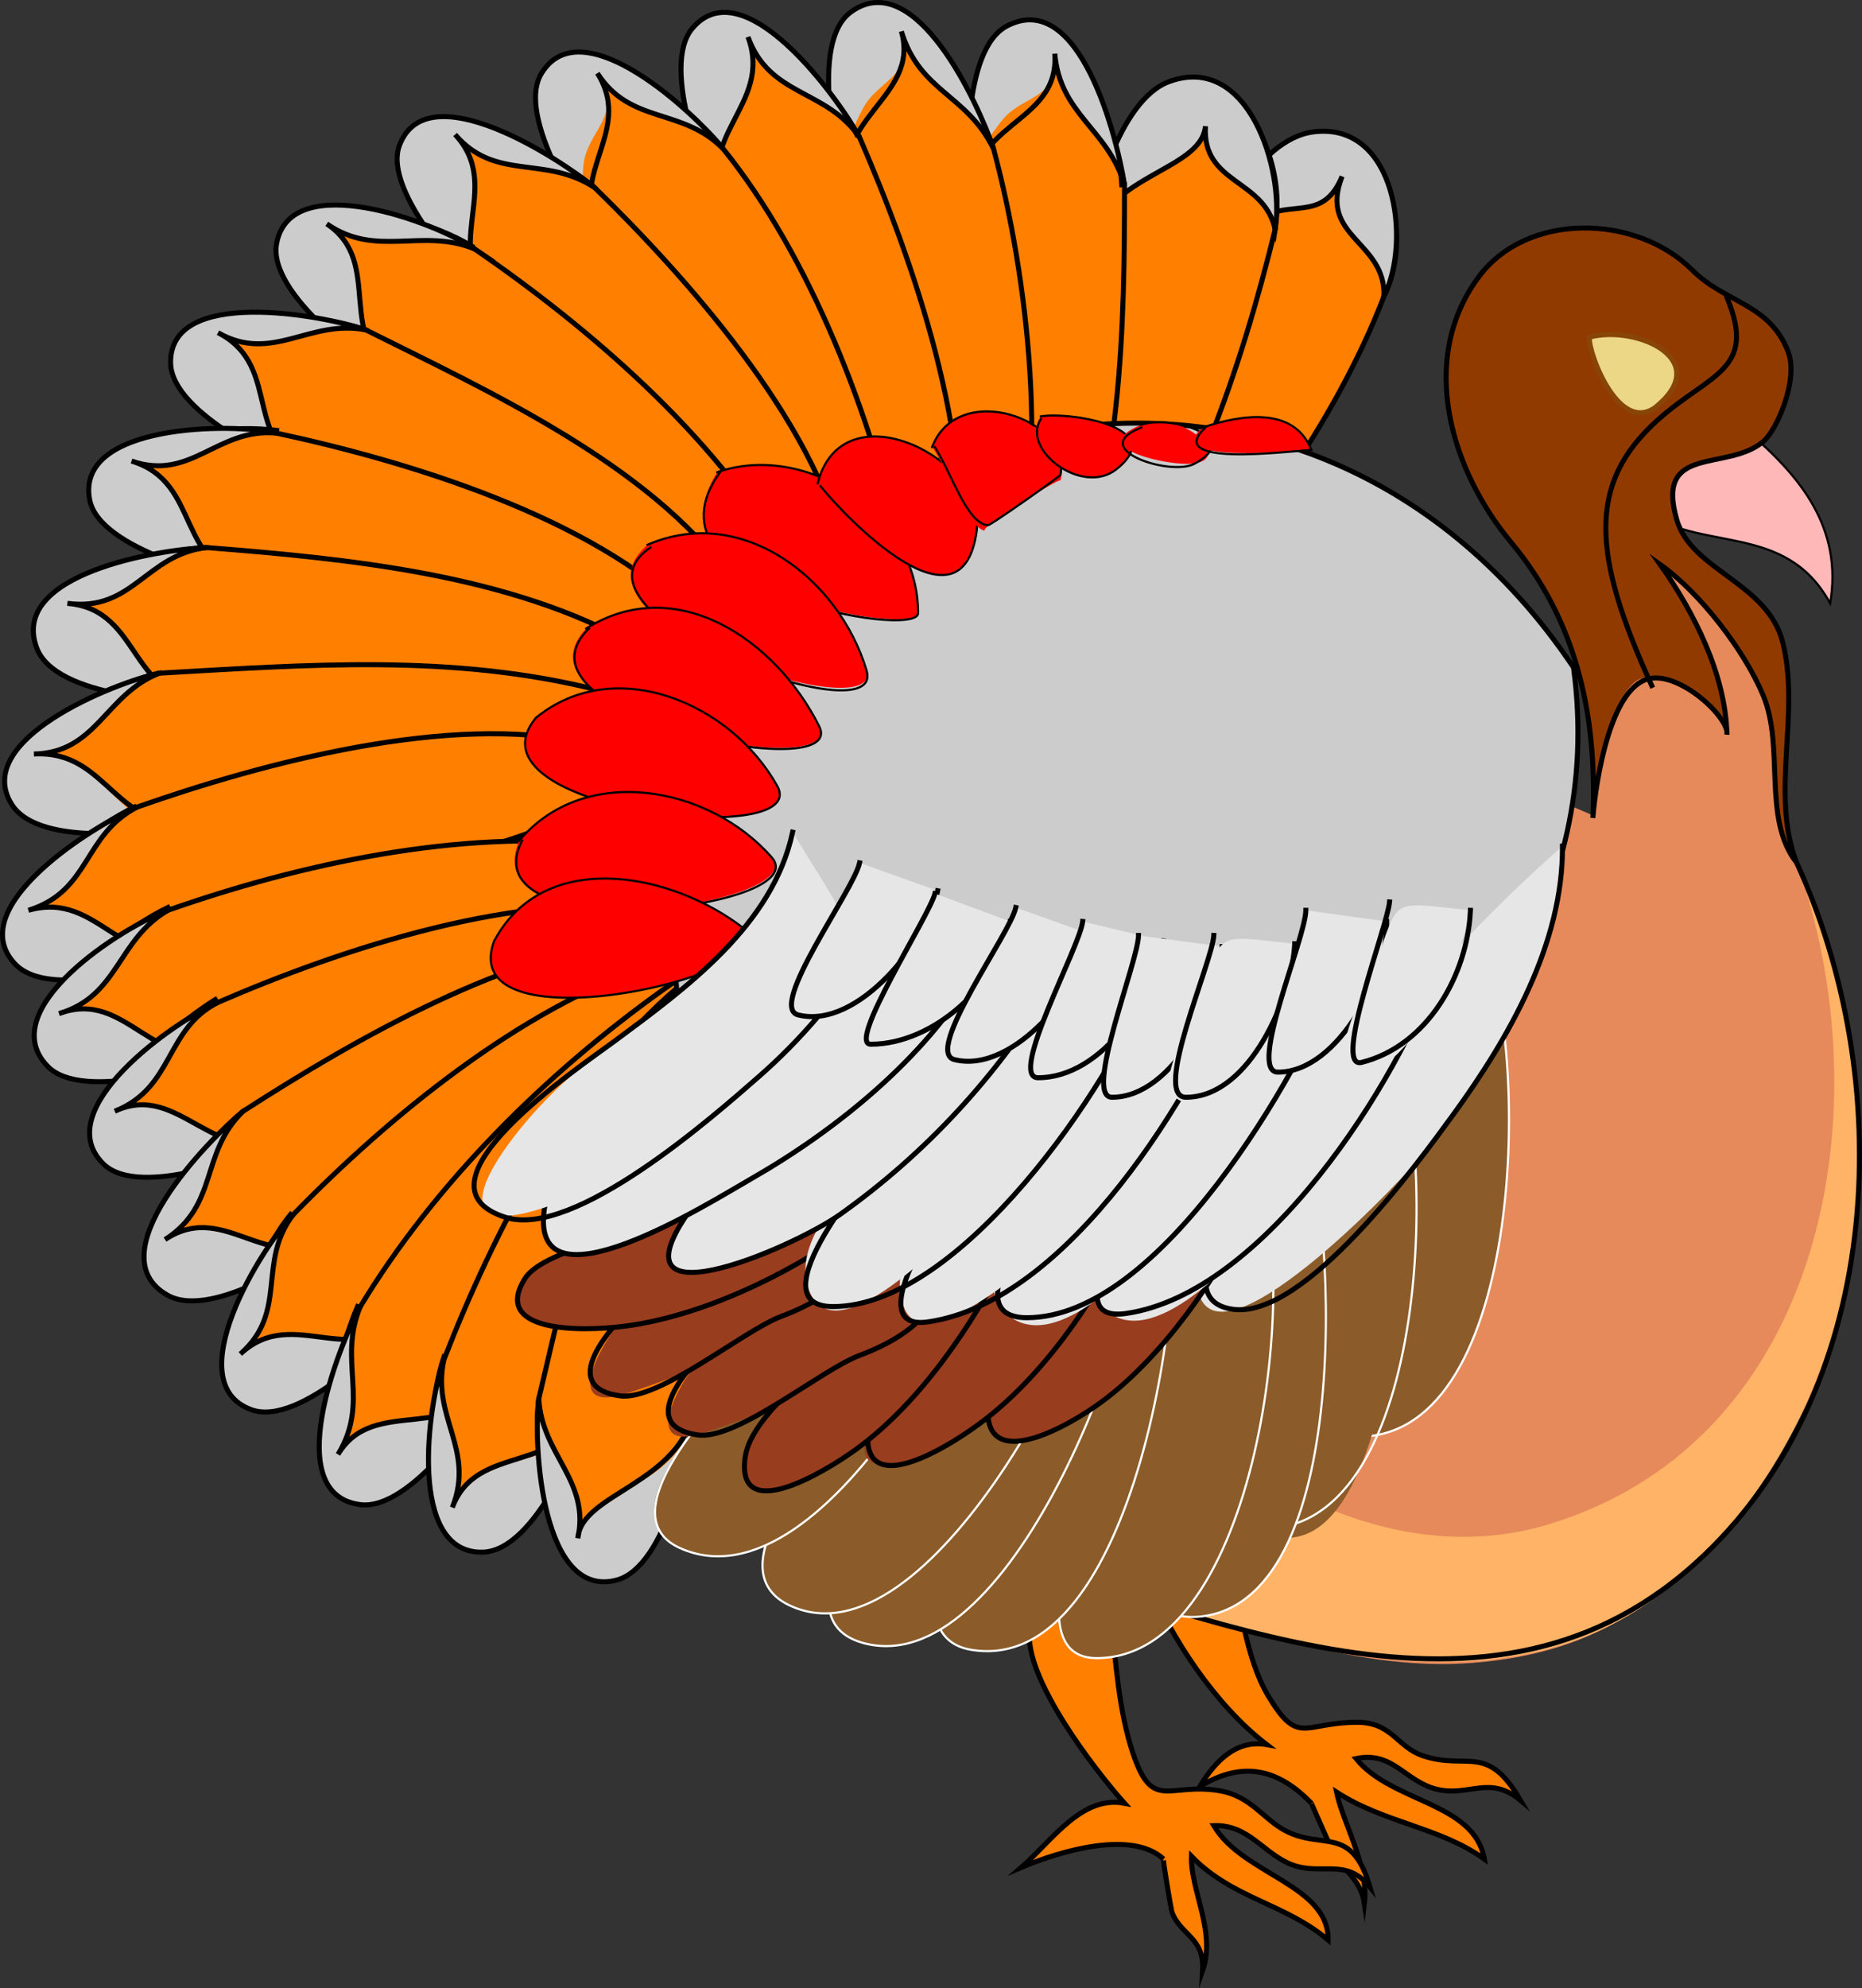 <?xml version="1.0" encoding="UTF-8" standalone="no"?>
<!-- Generator: Adobe Illustrator 12.0.0, SVG Export Plug-In . SVG Version: 6.00 Build 51448)  -->
<svg
    xmlns:inkscape="http://www.inkscape.org/namespaces/inkscape"
    xmlns:rdf="http://www.w3.org/1999/02/22-rdf-syntax-ns#"
    xmlns="http://www.w3.org/2000/svg"
    xmlns:cc="http://web.resource.org/cc/"
    xmlns:dc="http://purl.org/dc/elements/1.1/"
    xmlns:sodipodi="http://inkscape.sourceforge.net/DTD/sodipodi-0.dtd"
    xmlns:svg="http://www.w3.org/2000/svg"
    xmlns:ns1="http://sozi.baierouge.fr"
    xmlns:xlink="http://www.w3.org/1999/xlink"
    id="Layer_1"
    style="enable-background:new 0 0 259.592 277.061"
    sodipodi:docname="Tacchino.svg"
    xml:space="preserve"
    viewBox="0 0 259.592 277.061"
    sodipodi:version="0.32"
    version="1.0"
    inkscape:version="0.40+cvs"
    sodipodi:docbase="F:\openclip\svg2"
  >
<rect x="0" y="0" width="259.592" height="277.061" fill="#333333" stroke="none"/>
<sodipodi:namedview
      id="base"
      bordercolor="#666666"
      inkscape:pageshadow="2"
      inkscape:window-width="767"
      pagecolor="#ffffff"
      inkscape:zoom="1.3643205"
      inkscape:window-x="110"
      borderopacity="1.0"
      inkscape:current-layer="Layer_1"
      inkscape:cx="129.79600"
      inkscape:cy="138.53050"
      inkscape:window-y="110"
      inkscape:window-height="540"
      inkscape:pageopacity="0.0"
  />
<path
      id="path3"
      style="fill:#FF7F00"
      d="m171.55 217.46c1.282 5.818 2.161 13.706 5.251 18.858 4.238 7.067 4.904 3.694 12.445 3.694 4.801 0 5.535 3.461 9.137 4.667 6.224 2.084 8.896-1.886 13.61 6.22-4.321-3.622-7.172-0.471-11.666-1.554-4.44-1.07-6.101-5.368-11.278-4.278 4.985 6.162 16.497 6.06 17.889 14.001-6.106-4.414-14.046-5.054-20.607-9.335 0.926 4.45 4.53 10.19 3.889 15.556-0.524-3.445-2.865-4.513-4.28-7-0.17-0.298-3.146-7.036-3.11-6.999-4.239-4.387-9.167-6.227-15.553-2.335 2.146-3.561 5.126-6.591 9.333-5.832-7.102-5.427-13.422-14.882-16.722-23.135-1.77-4.45 8.25-2.64 11.67-2.54"
  />
<path
      id="path5"
      style="stroke:#000000;stroke-width:.7;stroke-miterlimit:10;stroke-linecap:square;fill:none"
      d="m171.55 217.46c1.282 5.818 2.161 13.706 5.251 18.858 4.238 7.067 4.904 3.694 12.445 3.694 4.801 0 5.535 3.461 9.137 4.667 6.224 2.084 8.896-1.886 13.61 6.22-4.321-3.622-7.172-0.471-11.666-1.554-4.44-1.07-6.101-5.368-11.278-4.278 4.985 6.162 16.497 6.06 17.889 14.001-6.106-4.414-14.046-5.054-20.607-9.335 0.926 4.45 4.53 10.19 3.889 15.556-0.524-3.445-2.865-4.513-4.28-7-0.17-0.298-3.146-7.036-3.11-6.999-4.239-4.387-9.167-6.227-15.553-2.335 2.146-3.561 5.126-6.591 9.333-5.832-7.102-5.427-13.422-14.882-16.722-23.135-1.77-4.45 8.25-2.64 11.67-2.54"
  />
<path
      id="path7"
      style="fill:#FF7F00"
      d="m154.83 225.24c0.767 6.354 1.077 12.954 3.11 19.055 2.747 8.238 4.96 4.068 12.056 5.248 4.443 0.739 6.105 3.997 9.331 5.64 5.156 2.626 9.133-0.844 11.665 7.778-3.376-4.159-6.74-1.523-10.887-3.11-3.95-1.512-5.992-5.626-10.888-5.446 3.947 6.792 16.059 8.226 15.941 15.942-6.008-5.106-13.339-5.758-19.051-11.666-0.172 4.651 3.466 10.519 1.553 15.945 0.266-4.693-3.036-4.873-4.276-8.169-0.073-0.194-1.35-7.556-1.166-7.385-4.379-4.082-14.368-1.16-19.833 1.165 4.187-3.589 8.36-10.104 14.389-8.943-4.19-4.688-14.059-17.512-13.219-24.108 0.7-5.41 4.75-3.22 11.28-1.93"
  />
<path
      id="path9"
      style="stroke:#000000;stroke-width:.7;stroke-miterlimit:10;stroke-linecap:square;fill:none"
      d="m154.83 225.24c0.767 6.354 1.077 12.954 3.11 19.055 2.747 8.238 4.96 4.068 12.056 5.248 4.443 0.739 6.105 3.997 9.331 5.64 5.156 2.626 9.133-0.844 11.665 7.778-3.376-4.159-6.74-1.523-10.887-3.11-3.95-1.512-5.992-5.626-10.888-5.446 3.947 6.792 16.059 8.226 15.941 15.942-6.008-5.106-13.339-5.758-19.051-11.666-0.172 4.651 3.466 10.519 1.553 15.945 0.266-4.693-3.036-4.873-4.276-8.169-0.073-0.194-1.35-7.556-1.166-7.385-4.379-4.082-14.368-1.16-19.833 1.165 4.187-3.589 8.36-10.104 14.389-8.943-4.19-4.688-14.059-17.512-13.219-24.108 0.7-5.41 4.75-3.22 11.28-1.93"
  />
<path
      id="path11"
      style="fill:#FF7F00"
      d="m192.94 41.309c5.936-11.918-3.88-31.116-16.525-18.47-11.366 11.366-16.215 31.128-21.407 45.847-3.418 9.689-15.696 38.602 3.714 21.617 14.02-12.266 27.56-31.638 34.22-48.994"
  />
<path
      id="path13"
      style="stroke:#000000;stroke-width:.7;stroke-miterlimit:10;stroke-linecap:square;fill:none"
      d="m192.94 41.309c5.936-11.918-3.88-31.116-16.525-18.47-11.366 11.366-16.215 31.128-21.407 45.847-3.418 9.689-15.696 38.602 3.714 21.617 14.02-12.266 27.56-31.638 34.22-48.994"
  />
<path
      id="path15"
      style="fill:#CCCCCC"
      d="m166.5 38.586c2.822-6.276 8.548-19.26 16.72-20.221 11.387-1.338 13.583 15.191 9.722 22.944 0.292-7.739-9.177-8.225-5.833-16.722-2.773 6.66-7.284 3.15-12.053 5.444-4.22 2.027-6.65 4.912-8.56 8.555"
  />
<path
      id="path17"
      style="stroke:#000000;stroke-width:.7;stroke-miterlimit:10;stroke-linecap:square;fill:none"
      d="m166.5 38.586c2.822-6.276 8.548-19.26 16.72-20.221 11.387-1.338 13.583 15.191 9.722 22.944 0.292-7.739-9.177-8.225-5.833-16.722-2.497 5.996-6.351 3.491-10.887 5.444-5.071 2.184-7.058 2.949-9.722 8.944"
  />
<path
      id="path19"
      style="fill:#FF7F00"
      d="m177.78 31.587c2.234-13.413-10.321-28.849-20.222-14-8.795 13.193-9.013 34.044-10.701 49.255-1.22 10.979-6.882 40.62 8.37 19.961 11.4-15.45 18.63-36.458 22.55-55.216"
  />
<path
      id="path21"
      style="stroke:#000000;stroke-width:.7;stroke-miterlimit:10;stroke-linecap:square;fill:none"
      d="m177.78 31.587c2.234-13.413-10.321-28.849-20.222-14-8.795 13.193-9.013 34.044-10.701 49.255-0.94 8.469-6.666 41.012 7.398 21.322 11.769-16.477 18.705-36.554 23.524-56.19"
  />
<path
      id="path23"
      style="fill:#CCCCCC"
      d="m151.34 35.087c0.744-6.283 4.604-21.141 11.666-23.72 11.102-4.055 16.104 12.423 14.775 20.608-1.542-7.117-10.205-6.284-9.722-14.387-0.62 6.417-14.6 6.626-16.72 17.499"
  />
<path
      id="path25"
      style="stroke:#000000;stroke-width:.7;stroke-miterlimit:10;stroke-linecap:square;fill:none"
      d="m151.34 35.087c0.744-6.283 4.604-21.141 11.666-23.72 11.102-4.055 16.104 12.423 14.775 20.608-1.542-7.117-10.205-6.284-9.722-14.387-0.62 6.417-14.6 6.626-16.72 17.499"
  />
<path
      id="path27"
      style="fill:#FF7F00"
      d="m156.39 25.755c-0.634-11.892-12.961-34.624-19.835-13.999-5.042 15.129-0.289 36.219 0.452 51.827 0.447 9.43-0.365 45.188 10.827 22.833 7.92-15.838 11.16-43.827 8.55-60.661"
  />
<path
      id="path29"
      style="stroke:#000000;stroke-width:.7;stroke-miterlimit:10;stroke-linecap:square;fill:none"
      d="m156.39 25.755c-0.634-11.892-12.961-34.624-19.835-13.999-5.042 15.129-0.289 36.219 0.452 51.827 0.447 9.43-0.365 45.188 10.827 22.833 8.696-17.372 8.943-41.624 8.943-60.661"
  />
<path
      id="path31"
      style="fill:#CCCCCC"
      d="m135 29.254c-0.146-5.639-0.998-22.36 5.445-25.666 10.057-5.158 15.258 15.426 16.333 22.166-2.367-7.846-8.998-9.781-9.723-18.277 0.457 6.615-4.447 5.63-7.386 9.332-3.44 4.341-4.14 6.992-4.66 12.445"
  />
<path
      id="path33"
      style="stroke:#000000;stroke-width:.7;stroke-miterlimit:10;stroke-linecap:square;fill:none"
      d="m135 29.254c-0.146-5.639-0.998-22.36 5.445-25.666 10.057-5.158 15.258 15.426 16.333 22.166-2.367-7.846-8.998-9.781-9.723-18.277 0.706 10.216-12.813 9.194-11.665 21.776"
  />
<path
      id="path35"
      style="fill:#FF7F00"
      d="m138.5 20.698c-3.655-10.949-19.131-31.958-22.163-10.11-2.264 16.319 6.795 35.136 9.964 50.99 1.572 7.863 7.654 43.633 14.534 21.727 5.64-17.938 2.49-44.701-2.33-62.607"
  />
<path
      id="path37"
      style="stroke:#000000;stroke-width:.7;stroke-miterlimit:10;stroke-linecap:square;fill:none"
      d="m138.5 20.698c-3.655-10.949-19.131-31.958-22.163-10.11-2.264 16.319 6.795 35.136 9.964 50.99 1.572 7.863 7.654 43.633 14.534 21.727 5.64-17.938 2.49-44.701-2.33-62.607"
  />
<path
      id="path39"
      style="fill:#CCCCCC"
      d="m117.89 28.087c-1.007-5.458-5.204-22.149 0.778-26.442 8.937-6.413 17.724 12.747 19.829 19.053-3.742-7.603-10.269-7.864-12.831-16.33 1.857 6.463-3.242 6.628-5.443 10.887-2.47 4.76-2.67 7.533-2.34 12.832"
  />
<path
      id="path41"
      style="stroke:#000000;stroke-width:.7;stroke-miterlimit:10;stroke-linecap:square;fill:none"
      d="m117.89 28.087c-1.007-5.458-5.204-22.149 0.778-26.442 8.937-6.413 17.724 12.747 19.829 19.053-3.742-7.603-10.269-7.864-12.831-16.33 2.69 9.362-10.431 11.98-7.388 23.719"
  />
<path
      id="path43"
      style="fill:#FF7F00"
      d="m119.45 18.754c-5.28-10.673-24.94-27.244-23.335-5.443 1.266 17.192 13.589 34.993 20.222 50.746 4.095 9.726 14.356 38.021 17.304 14.582 2.21-17.588-6.02-44.472-14.19-59.885"
  />
<path
      id="path45"
      style="stroke:#000000;stroke-width:.7;stroke-miterlimit:10;stroke-linecap:square;fill:none"
      d="m119.45 18.754c-5.28-10.673-24.94-27.244-23.335-5.443 1.21 16.43 12.824 33.174 19.152 48.206 3.229 7.67 15.233 41.172 18.178 18.678 2.494-19.051-6.098-43.747-13.609-61.051"
  />
<path
      id="path47"
      style="fill:#CCCCCC"
      d="m101.17 30.031c-2.931-4.685-9.12-20.737-4.667-26.053 7.171-8.562 20.355 9.657 23.332 15.166-4.685-6.816-12.541-5.625-15.555-14 3.58 9.71-8.019 13.572-3.11 24.887"
  />
<path
      id="path49"
      style="stroke:#000000;stroke-width:.7;stroke-miterlimit:10;stroke-linecap:square;fill:none"
      d="m101.17 30.031c-2.931-4.685-9.12-20.737-4.667-26.053 7.171-8.562 20.355 9.657 23.332 15.166-4.685-6.816-12.541-5.625-15.555-14 3.58 9.71-8.019 13.572-3.11 24.887"
  />
<path
      id="path51"
      style="fill:#FF7F00"
      d="m100.78 20.698c-7.093-8.923-29.771-22.465-24.11-1.166 4.146 15.601 18.382 30.801 27.562 43.807 4.232 5.997 27.07 38.881 21.435 13.548-4.19-18.883-12.58-40.959-24.88-56.189"
  />
<path
      id="path53"
      style="stroke:#000000;stroke-width:.7;stroke-miterlimit:10;stroke-linecap:square;fill:none"
      d="m100.78 20.698c-7.093-8.923-29.771-22.465-24.11-1.166 4.146 15.601 18.382 30.801 27.562 43.807 4.232 5.997 27.07 38.881 21.435 13.548-4.19-18.883-12.58-40.959-24.88-56.189"
  />
<path
      id="path55"
      style="fill:#CCCCCC"
      d="m84.45 35.087c-3.058-4.574-12.671-18.832-8.943-24.886 5.668-9.205 21.407 5.631 25.276 10.498-5.708-5.762-12.904-3.318-17.499-10.498 3.782 6.056-1.415 7.821-1.944 12.831-0.523 4.971 1.346 8.142 3.113 12.055"
  />
<path
      id="path57"
      style="stroke:#000000;stroke-width:.7;stroke-miterlimit:10;stroke-linecap:square;fill:none"
      d="m84.45 35.087c-3.058-4.574-12.671-18.832-8.943-24.886 5.668-9.205 21.407 5.631 25.276 10.498-5.708-5.762-12.904-3.318-17.499-10.498 5.524 8.847-5.778 14.563 1.555 24.886"
  />
<path
      id="path59"
      style="fill:#FF7F00"
      d="m82.895 26.142c-8.895-7.442-33.556-17.016-24.108 3.112 6.798 14.483 23.093 25.672 34.219 36.941 4.489 4.547 15.652 19.868 22.166 20.609 7.238 0.824 3.52-4.953 2.333-10.304-3.95-17.813-21.878-37.958-34.605-50.358"
  />
<path
      id="path61"
      style="stroke:#000000;stroke-width:.7;stroke-miterlimit:10;stroke-linecap:square;fill:none"
      d="m82.895 26.142c-8.895-7.442-33.556-17.016-24.108 3.112 6.798 14.483 23.093 25.672 34.219 36.941 4.489 4.547 15.652 19.868 22.166 20.609 7.238 0.824 3.52-4.953 2.333-10.304-3.95-17.813-21.878-37.958-34.605-50.358"
  />
<path
      id="path63"
      style="fill:#CCCCCC"
      d="m69.285 42.864c-4.13-3.418-15.969-16.126-13.61-22.555 3.803-10.367 22.572 1.944 27.22 5.833-6.946-4.564-13.81-0.807-19.443-7.388 6.76 7.267-1.844 17.039 5.833 24.11"
  />
<path
      id="path65"
      style="stroke:#000000;stroke-width:.7;stroke-miterlimit:10;stroke-linecap:square;fill:none"
      d="m69.285 42.864c-4.13-3.418-15.969-16.126-13.61-22.555 3.803-10.367 22.572 1.944 27.22 5.833-6.946-4.564-13.81-0.807-19.443-7.388 7.109 7.642-2.918 15.957 6.223 24.499"
  />
<path
      id="path67"
      style="fill:#FF7F00"
      d="m65.786 34.309c-10.15-6.237-35.768-9.66-22.942 8.167 9.247 12.852 28.761 22.134 41.863 30.61 8.663 5.604 37.514 26.801 23.854 3.221-9.718-16.775-27.394-30.721-42.774-41.998"
  />
<path
      id="path69"
      style="stroke:#000000;stroke-width:.7;stroke-miterlimit:10;stroke-linecap:square;fill:none"
      d="m65.786 34.309c-10.15-6.237-35.768-9.66-22.942 8.167 9.171 12.748 28.026 21.25 40.83 29.942 7.051 4.787 38.387 27.519 25.664 5.25-9.7-16.974-27.23-32.022-43.165-42.97"
  />
<path
      id="path71"
      style="fill:#CCCCCC"
      d="m56.064 53.751c-4.9-2.726-18.812-12.833-17.499-19.832 1.964-10.467 22.054-2.993 27.609 0.778-7.357-3.021-13.697 1.313-20.611-3.5 8.236 5.56 0.607 15.698 10.501 22.554"
  />
<path
      id="path73"
      style="stroke:#000000;stroke-width:.7;stroke-miterlimit:10;stroke-linecap:square;fill:none"
      d="m56.064 53.751c-4.9-2.726-18.812-12.833-17.499-19.832 1.964-10.467 22.054-2.993 27.609 0.778-7.357-3.021-13.697 1.313-20.611-3.5 8.236 5.56 0.607 15.698 10.501 22.554"
  />
<path
      id="path75"
      style="fill:#FF7F00"
      d="m51.01 45.975c-10.879-3.749-37.661-3.15-21.387 12.054 11.78 11.006 32.446 16.121 47.038 22.263 9.049 3.809 39.313 20.004 25.094 0.097-11.222-15.705-33.968-26.022-50.75-34.414"
  />
<path
      id="path77"
      style="stroke:#000000;stroke-width:.7;stroke-miterlimit:10;stroke-linecap:square;fill:none"
      d="m51.01 45.975c-10.879-3.749-37.661-3.15-21.387 12.054 11.78 11.006 32.446 16.121 47.038 22.263 9.049 3.809 39.313 20.004 25.094 0.097-11.222-15.705-33.968-26.022-50.75-34.414"
  />
<path
      id="path79"
      style="fill:#CCCCCC"
      d="m44.788 66.584c-5.258-1.686-20.817-8.908-20.999-15.943-0.275-10.694 21.109-6.772 27.22-4.667-7.872-1.549-13.063 4.701-20.61 0.389 9.441 4.864 2.633 15.851 14.389 20.221"
  />
<path
      id="path81"
      style="stroke:#000000;stroke-width:.7;stroke-miterlimit:10;stroke-linecap:square;fill:none"
      d="m44.788 66.584c-5.258-1.686-20.817-8.908-20.999-15.943-0.275-10.694 21.109-6.772 27.22-4.667-7.872-1.549-13.063 4.701-20.61 0.389 9.441 4.864 2.633 15.851 14.389 20.221"
  />
<path
      id="path83"
      style="fill:#FF7F00"
      d="m38.565 59.974c-11.295-1.494-37.898 4.003-18.664 15.943 13.937 8.651 34.188 9.397 49.882 13.135 8.632 2.056 43.99 11.731 24.971-4.58-15.595-13.377-37.9-17.85-56.189-24.498"
  />
<path
      id="path85"
      style="stroke:#000000;stroke-width:.7;stroke-miterlimit:10;stroke-linecap:square;fill:none"
      d="m38.565 59.974c-11.295-1.494-37.898 4.003-18.664 15.943 13.604 8.444 33.287 9.232 48.607 12.831 7.714 1.813 43.451 12.71 27.607-3.11-13.617-13.596-39.201-21.342-57.55-25.275"
  />
<path
      id="path87"
      style="fill:#CCCCCC"
      d="m36.232 81.36c-5.326-0.612-22.348-4.761-23.721-11.666-2.121-10.661 19.911-10.808 26.054-9.332-8.288-0.79-11.884 6.769-20.221 3.888 10.238 3.127 5.512 15.865 17.888 17.11"
  />
<path
      id="path89"
      style="stroke:#000000;stroke-width:.7;stroke-miterlimit:10;stroke-linecap:square;fill:none"
      d="m36.232 81.36c-5.326-0.612-22.348-4.761-23.721-11.666-2.121-10.661 19.911-10.808 26.054-9.332-8.288-0.79-11.884 6.769-20.221 3.888 10.026 3.062 5.669 14.73 17.888 17.5"
  />
<path
      id="path91"
      style="fill:#FF7F00"
      d="m28.845 76.306c-11.317 0.407-36.486 10.515-15.554 19.054 14.561 5.939 35.109 2.822 50.551 3.499 8.498 0.373 46.835 3.704 24.692-8.944-17.343-9.906-40.163-12.06-59.689-13.609"
  />
<path
      id="path93"
      style="stroke:#000000;stroke-width:.7;stroke-miterlimit:10;stroke-linecap:square;fill:none"
      d="m28.845 76.306c-11.317 0.407-36.486 10.515-15.554 19.054 14.561 5.939 35.109 2.822 50.551 3.499 8.498 0.373 46.835 3.704 24.692-8.944-17.343-9.906-40.163-12.06-59.689-13.609"
  />
<path
      id="path95"
      style="fill:#CCCCCC"
      d="m30.399 97.693c-5.652 0.257-22.664-0.454-25.276-7.39-3.913-10.39 17.228-13.763 23.722-13.997-8.504 0.944-10.305 8.985-19.443 7.777 10.718 0.854 8.3 14.33 20.997 13.61"
  />
<path
      id="path97"
      style="stroke:#000000;stroke-width:.7;stroke-miterlimit:10;stroke-linecap:square;fill:none"
      d="m30.399 97.693c-5.652 0.257-22.664-0.454-25.276-7.39-3.913-10.39 17.228-13.763 23.722-13.997-8.504 0.944-10.305 8.985-19.443 7.777 10.718 0.854 8.3 14.33 20.997 13.61"
  />
<path
      id="path99"
      style="fill:#FF7F00"
      d="m22.233 93.805c-11.295 2.412-33.649 17.38-11.666 21.774 15.587 3.115 35.892-3.693 51.38-6.015 7.798-1.169 46.497-7.143 21.337-13.426-20.345-5.078-40.372-3.493-61.051-2.329"
  />
<path
      id="path101"
      style="stroke:#000000;stroke-width:.7;stroke-miterlimit:10;stroke-linecap:square;fill:none"
      d="m22.233 93.805c-11.295 2.412-33.649 17.38-11.666 21.774 15.587 3.115 35.892-3.693 51.38-6.015 7.798-1.169 46.497-7.143 21.337-13.426-20.345-5.078-40.372-3.493-61.051-2.329"
  />
<path
      id="path103"
      style="fill:#CCCCCC"
      d="m27.679 114.41c-5.409 1.568-22.148 3.92-26.054-2.334-5.577-8.929 14.049-16.874 20.608-18.274-7.586 2.958-8.717 11.09-17.499 11.276 10.815-0.61 11.517 13.21 22.945 9.33"
  />
<path
      id="path105"
      style="stroke:#000000;stroke-width:.7;stroke-miterlimit:10;stroke-linecap:square;fill:none"
      d="m27.679 114.41c-5.409 1.568-22.148 3.92-26.054-2.334-5.577-8.929 14.049-16.874 20.608-18.274-7.586 2.958-8.717 11.09-17.499 11.276 10.544-0.592 11.005 11.168 23.331 9.722"
  />
<path
      id="path107"
      style="fill:#FF7F00"
      d="m18.734 112.47c-9.973 4.739-29.705 23.109-7.388 23.331 16.642 0.166 33.74-10.821 49.433-15.53 8.112-2.434 44.005-14.138 18.811-16.939-19.899-2.21-41.972 3.27-60.856 9.14"
  />
<path
      id="path109"
      style="stroke:#000000;stroke-width:.7;stroke-miterlimit:10;stroke-linecap:square;fill:none"
      d="m18.734 112.47c-9.973 4.739-29.705 23.109-7.388 23.331 16.044 0.16 33.243-10.155 48.217-15.165 7.555-2.528 43.817-12.133 21.776-17.109-18.599-4.199-44.649 2.769-62.217 8.943"
  />
<path
      id="path111"
      style="fill:#CCCCCC"
      d="m28.455 131.91c-5.27 2.09-21.37 7.862-26.441 2.333-7.271-7.926 11.304-19.354 17.109-21.776-7.596 3.914-6.478 11.7-15.166 14.388 10.08-2.87 12.8 9.38 24.498 5.06"
  />
<path
      id="path113"
      style="stroke:#000000;stroke-width:.7;stroke-miterlimit:10;stroke-linecap:square;fill:none"
      d="m28.455 131.91c-5.27 2.09-21.37 7.862-26.441 2.333-7.271-7.926 11.304-19.354 17.109-21.776-7.596 3.914-6.478 11.7-15.166 14.388 10.08-2.87 12.8 9.38 24.498 5.06"
  />
<path
      id="path115"
      style="fill:#FF7F00"
      d="m23.4 126.47c-10.271 4.854-30.177 23.613-7.388 23.721 16.093 0.076 34.562-10.137 49.372-15.592 9.438-3.477 44.456-14.371 16.733-17.073-19.955-1.95-40.282 5.31-58.717 8.94"
  />
<path
      id="path117"
      style="stroke:#000000;stroke-width:.7;stroke-miterlimit:10;stroke-linecap:square;fill:none"
      d="m23.4 126.47c-10.271 4.854-30.177 23.613-7.388 23.721 16.093 0.076 34.562-10.137 49.372-15.592 7.648-2.817 43.976-14.044 18.483-16.879-19.584-2.178-42 2.637-60.467 9.14"
  />
<path
      id="path119"
      style="fill:#CCCCCC"
      d="m32.733 145.91c-4.724 2.802-21.211 7.64-26.054 2.722-7.803-7.925 10.44-19.507 16.722-21.773-7.106 4.148-6.793 11.889-15.165 14.389 10.188-3.82 13.046 10.55 24.497 4.66"
  />
<path
      id="path121"
      style="stroke:#000000;stroke-width:.7;stroke-miterlimit:10;stroke-linecap:square;fill:none"
      d="m32.733 145.91c-4.724 2.802-21.211 7.64-26.054 2.722-7.803-7.925 10.44-19.507 16.722-21.773-7.106 4.148-6.793 11.889-15.165 14.389 9.62-3.602 13 8.965 24.497 5.054"
  />
<path
      id="path123"
      style="fill:#FF7F00"
      d="m30.01 139.3c-9.697 5.965-28.713 25.148-5.833 23.719 16.011-1 33.552-11.814 48.206-17.984 6.865-2.89 43.756-18.178 17.706-18.178-21.39 0-40.22 7.97-60.079 12.44"
  />
<path
      id="path125"
      style="stroke:#000000;stroke-width:.7;stroke-miterlimit:10;stroke-linecap:square;fill:none"
      d="m30.01 139.3c-9.697 5.965-28.713 25.148-5.833 23.719 15.695-0.98 32.668-11.514 47.052-17.498 7.273-3.026 43.098-15.083 20.61-18.664-18.967-3.021-44.288 5.382-61.44 12.831"
  />
<path
      id="path127"
      style="fill:#CCCCCC"
      d="m40.51 157.96c-4.552 3.018-20.984 9.169-26.054 4.276-7.859-7.584 10.007-20.004 15.943-22.553-7.438 3.738-6.11 11.879-14.387 15.167 9.566-4.48 14.36 9.78 24.498 3.1"
  />
<path
      id="path129"
      style="stroke:#000000;stroke-width:.7;stroke-miterlimit:10;stroke-linecap:square;fill:none"
      d="m40.51 157.96c-4.552 3.018-20.984 9.169-26.054 4.276-7.859-7.584 10.007-20.004 15.943-22.553-7.438 3.738-6.11 11.879-14.387 15.167 9.174-4.288 13.718 8.503 24.886 3.497"
  />
<path
      id="path131"
      style="fill:#FF7F00"
      d="m33.899 154.86c-8.855 7.312-23.173 30.471-1.166 24.497 15.413-4.184 30.917-18.461 43.807-27.562 7.389-5.217 38.618-24.026 13.549-21.239-19.385 2.15-40.084 13.92-56.19 24.3"
  />
<path
      id="path133"
      style="stroke:#000000;stroke-width:.7;stroke-miterlimit:10;stroke-linecap:square;fill:none"
      d="m33.899 154.86c-8.855 7.312-23.173 30.471-1.166 24.497 15.413-4.184 30.917-18.461 43.807-27.562 7.389-5.217 38.618-24.026 13.549-21.239-19.385 2.15-40.084 13.92-56.19 24.3"
  />
<path
      id="path135"
      style="fill:#CCCCCC"
      d="m47.898 171.18c-4.339 3.61-18.233 12.812-24.498 9.334-10.076-5.594 5.513-21.547 10.499-25.663-6.064 5.862-3.365 13.064-10.888 17.886 8.862-5.89 14.752 6.42 24.887-1.56"
  />
<path
      id="path137"
      style="stroke:#000000;stroke-width:.7;stroke-miterlimit:10;stroke-linecap:square;fill:none"
      d="m47.898 171.18c-4.339 3.61-18.233 12.812-24.498 9.334-10.076-5.594 5.513-21.547 10.499-25.663-6.064 5.862-3.365 13.064-10.888 17.886 8.862-5.89 14.752 6.42 24.887-1.56"
  />
<path
      id="path139"
      style="fill:#FF7F00"
      d="m40.51 169.24c-6.121 7.377-16.875 34.292 2.333 24.692 14.838-7.416 26.639-23.397 38.108-35.188 7.12-7.319 34.348-33.582 8.167-23.722-18.526 6.98-33.939 21.78-48.608 34.22"
  />
<path
      id="path141"
      style="stroke:#000000;stroke-width:.7;stroke-miterlimit:10;stroke-linecap:square;fill:none"
      d="m40.51 169.24c-6.121 7.377-16.875 34.292 2.333 24.692 14.838-7.416 26.639-23.397 38.108-35.188 6.111-6.282 34.007-32.332 9.917-24.305-18.317 6.103-36.657 21.137-49.968 34.801"
  />
<path
      id="path143"
      style="fill:#CCCCCC"
      d="m57.619 182.46c-3.68 4.183-15.775 16.421-22.553 13.997-10.387-3.714 1.434-22.736 5.833-27.22-5.148 6.659-0.638 13.526-7.388 19.442 7.658-7.11 15.722 3.13 24.108-6.22"
  />
<path
      id="path145"
      style="stroke:#000000;stroke-width:.7;stroke-miterlimit:10;stroke-linecap:square;fill:none"
      d="m57.619 182.46c-3.68 4.183-15.775 16.421-22.553 13.997-10.387-3.714 1.434-22.736 5.833-27.22-5.148 6.659-0.638 13.526-7.388 19.442 7.658-7.11 15.722 3.13 24.108-6.22"
  />
<path
      id="path147"
      style="fill:#FF7F00"
      d="m49.842 182.08c-4.341 10.131-9.6 36.947 8.555 22.94 12.66-9.767 21.636-28.9 29.833-42.311 3.813-6.239 25.345-39.873 4.192-24.767-17.052 12.18-30.067 27.87-42.58 44.14"
  />
<path
      id="path149"
      style="stroke:#000000;stroke-width:.7;stroke-miterlimit:10;stroke-linecap:square;fill:none"
      d="m49.842 182.08c-4.341 10.131-9.6 36.947 8.555 22.94 12.66-9.767 21.636-28.9 29.833-42.311 3.813-6.239 25.345-39.873 4.192-24.767-16.29 11.633-31.75 26.9-42.191 44.137"
  />
<path
      id="path151"
      style="fill:#CCCCCC"
      d="m69.285 191.4c-2.167 5.041-12.026 19.166-19.054 18.277-11.168-1.413-3.099-21.978 0-27.607-3.184 7.62 1.417 13.184-3.11 20.608 5.371-8.93 17.125 0.05 22.164-11.28"
  />
<path
      id="path153"
      style="stroke:#000000;stroke-width:.7;stroke-miterlimit:10;stroke-linecap:square;fill:none"
      d="m69.285 191.4c-2.167 5.041-12.026 19.166-19.054 18.277-11.168-1.413-3.099-21.978 0-27.607-3.184 7.62 1.417 13.184-3.11 20.608 5.023-8.355 15.981-1.093 22.553-10.888"
  />
<path
      id="path155"
      style="fill:#FF7F00"
      d="m61.896 189.07c-3.811 11.131-1.863 37.88 12.832 20.996 10.468-12.027 15.218-32.697 20.646-47.426 3.254-8.831 18.012-43.271-1.98-24.122-13.918 13.33-24.125 34.4-31.498 50.55"
  />
<path
      id="path157"
      style="stroke:#000000;stroke-width:.7;stroke-miterlimit:10;stroke-linecap:square;fill:none"
      d="m61.896 189.07c-3.811 11.131-1.863 37.88 12.832 20.996 10.34-11.881 14.618-31.816 20.221-46.271 3.223-8.315 19.216-42.575-0.388-26.248-14.555 12.122-25.926 34.527-32.665 51.911"
  />
<path
      id="path159"
      style="fill:#CCCCCC"
      d="m82.505 194.52c-1.284 5.479-7.807 21.549-15.165 21.778-10.63 0.332-7.709-20.736-5.444-26.832-1.789 8.06 4.39 12.45 1.166 20.608 3.742-9.96 16.808-2.97 19.443-15.56"
  />
<path
      id="path161"
      style="stroke:#000000;stroke-width:.7;stroke-miterlimit:10;stroke-linecap:square;fill:none"
      d="m82.505 194.52c-1.284 5.479-7.807 21.549-15.165 21.778-10.63 0.332-7.709-20.736-5.444-26.832-1.789 8.06 4.39 12.45 1.166 20.608 3.484-9.271 15.245-4.113 19.833-15.164"
  />
<path
      id="path163"
      style="fill:#FF7F00"
      d="m75.118 194.91c-1.471 11.637 5.694 37.194 16.722 17.887 8.206-14.366 7.558-34.678 10.741-50.601 1.625-8.128 10.577-42.369-4.521-25.614-13.354 14.81-18.491 39.48-22.941 58.32"
  />
<path
      id="path165"
      style="stroke:#000000;stroke-width:.7;stroke-miterlimit:10;stroke-linecap:square;fill:none"
      d="m75.118 194.91c-1.471 11.637 5.694 37.194 16.722 17.887 8.206-14.366 7.558-34.678 10.741-50.601 1.625-8.128 10.577-42.369-4.521-25.614-13.354 14.81-18.491 39.48-22.941 58.32"
  />
<path
      id="path167"
      style="fill:#CCCCCC"
      d="m96.504 196.07c-0.034 5.592-3.635 22.259-10.498 24.109-10.457 2.82-11.716-18.737-10.889-25.275 0.392 7.828 7.193 11.413 5.443 19.443 0.53-6.93 15.719-6.88 15.944-18.27"
  />
<path
      id="path169"
      style="stroke:#000000;stroke-width:.7;stroke-miterlimit:10;stroke-linecap:square;fill:none"
      d="m96.504 196.07c-0.034 5.592-3.635 22.259-10.498 24.109-10.457 2.82-11.716-18.737-10.889-25.275 0.392 7.828 7.193 11.413 5.443 19.443 0.479-6.288 14.355-7.511 16.333-18.277"
  />
<path
      id="path171"
      style="fill:#FFFFFF"
      d="m243.49 59.974c7.605 6.45 13.417 13.625 11.667 24.109-6.304-11.585-18.324-6.884-26.442-13.223-8.16-6.367 7.75-10.927 14.77-10.886"
  />
<path
      id="path173"
      style="stroke:#000000;stroke-width:.3;stroke-miterlimit:10;stroke-linecap:square;fill:#FFB8B8"
      d="m243.49 59.974c7.605 6.45 13.417 13.625 11.667 24.109-6.304-11.585-18.324-6.884-26.442-13.223-8.16-6.367 7.75-10.927 14.77-10.886"
  />
<path
      id="path175"
      style="fill:#E68A5C"
      d="m250.49 120.25c12.509 27.116 12.948 62.322-5.786 87.297-10.869 14.489-20.919 22.708-39.358 24.184-15.558 1.246-31.755-4.793-46.436-9.142-14.851-4.399-35.705-4.692-29.903-24.986 4.683-16.381 12.333-31.03 20.729-45.807 8.514-14.981 17.291-29.913 27.004-44.16 6.444-9.451 5.619-11.028 16.092-6.541 9.757 4.181 19.513 8.362 29.27 12.542 0.449-12.756-1.78-28.614-11.274-38.107-9.029-9.026-12.959-25.767-4.668-36.941 6.779-9.137 21.998-8.718 29.747-0.972 4.668 4.666 10.862 4.673 13.414 11.472 1.427 3.803-1.551 10.803-3.497 12.443-5.064 4.267-15.106 0.319-12.057 10.888 2.055 7.121 12.686 8.759 14.777 17.109 2.53 10.054-1.8 21.008 1.96 30.728"
  />
<path
      id="path177"
      style="fill:#FFB366"
      d="m133.45 215.52c32.171 8.038 73.898 30.006 102.12 3.125 26.454-25.2 29.546-66.713 14.932-98.394 12.13 33.959 4.115 80.078-34.163 92.043-19.463 6.083-38.583-3.565-53.098-15.755-6.537-5.489-17.169-15.222-25.12-7.072-5.75 5.88-4.67 18.68-4.67 26.05"
  />
<path
      id="path179"
      style="stroke:#000000;stroke-width:.7;stroke-miterlimit:10;stroke-linecap:square;fill:none"
      d="m250.49 120.25c13.772 29.855 12.573 72.191-12.906 96.465-29.991 28.57-69.554 7.445-104.14-1.196"
  />
<path
      id="path181"
      style="fill:#913A00"
      d="m222.1 113.25c0.491-13.957-2.403-26.855-11.468-37.72-8.162-9.782-13.134-25.27-4.475-36.941 6.779-9.137 21.998-8.718 29.747-0.972 4.668 4.666 10.862 4.673 13.414 11.472 1.427 3.803-1.551 10.803-3.497 12.443-5.064 4.267-15.106 0.319-12.057 10.888 2.055 7.121 12.686 8.759 14.777 17.109 2.518 10.05-1.815 21 1.946 30.72-4.84-6.184-1.638-16.067-4.667-23.331-2.652-6.36-8.884-14.378-14.389-18.278 4.783 6.73 9.125 15.344 9.335 23.721 0.327-2.499-7.582-9.507-12.058-7.778-4.29 1.663-6.42 16.038-6.6 18.668"
  />
<path
      id="path183"
      style="stroke:#000000;stroke-width:.7;stroke-miterlimit:10;stroke-linecap:square;fill:none"
      d="m222.1 113.25c0.491-13.957-2.403-26.855-11.468-37.72-8.162-9.782-13.134-25.27-4.475-36.941 6.779-9.137 21.998-8.718 29.747-0.972 4.668 4.666 10.862 4.673 13.414 11.472 1.427 3.803-1.551 10.803-3.497 12.443-5.064 4.267-15.106 0.319-12.057 10.888 2.055 7.121 12.686 8.759 14.777 17.109 2.518 10.05-1.815 21 1.946 30.72-4.84-6.184-1.638-16.067-4.667-23.331-2.652-6.36-8.884-14.378-14.389-18.278 4.783 6.73 9.125 15.344 9.335 23.721 0.313-2.392-6.59-8.793-10.892-7.778-5.359 1.265-7.346 14.083-7.776 19.054"
  />
<path
      id="path185"
      style="stroke:#000000;stroke-width:.7;stroke-miterlimit:10;stroke-linecap:square;fill:none"
      d="m240.77 41.475c4.247 10.221-2.421 10.527-9.723 17.109-9.805 8.836-9.064 18.778-0.778 36.942"
  />
<path
      id="path187"
      style="stroke:#884508;stroke-linecap:square;stroke-miterlimit:10;stroke-width:.7;fill:#ebd786"
      d="m230.66 56.864c8.451-6.641-2.321-11.571-8.942-9.917-0.91 0.228 3.38 13.649 8.94 9.917"
  />
<path
      id="path189"
      style="fill:#CCCCCC"
      d="m219.38 93.026c-18.554-27.681-49.098-40.334-82.153-31.042-37.286 10.481-48.771 54.448-40.829 89.39 3.322 14.616 9.791 43.238 31.381 40.294 19.955-2.723 35.542-9.567 51.546-22.036 25.07-19.52 44.4-44.14 40.05-76.594"
  />
<path
      id="path191"
      style="stroke:#000000;stroke-width:.7;stroke-miterlimit:10;stroke-linecap:square;fill:none"
      d="m219.38 93.026c-18.554-27.681-49.098-40.334-82.153-31.042-37.286 10.481-48.771 54.448-40.829 89.39 3.322 14.616 9.791 43.238 31.381 40.294 19.955-2.723 35.542-9.567 51.546-22.036 25.07-19.52 44.4-44.14 40.05-76.594"
  />
<path
      id="path193"
      style="fill:#8B5C29"
      d="m206.16 129.58c7.261 14.401 6.956 68.71-15.555 70.578-20.13 1.66 12.94-64.42 15.56-70.58"
  />
<path
      id="path195"
      style="stroke:#FFFFFF;stroke-width:.3;stroke-miterlimit:10;stroke-linecap:square;fill:none"
      d="m206.16 129.58c7.261 14.401 6.956 68.71-15.555 70.578-18.872 1.565 10.877-63.074 15.941-70.188"
  />
<path
      id="path197"
      style="fill:#8B5C29"
      d="m193.33 142.41c4.955 9.806 3.669 81.704-18.276 70.772-16.72-8.33 12.72-60.99 18.28-70.77"
  />
<path
      id="path199"
      style="stroke:#FFFFFF;stroke-width:.3;stroke-miterlimit:10;stroke-linecap:square;fill:none"
      d="m193.33 142.41c7.335 14.518 6.649 68.687-15.943 70.577-18.272 1.529 11.089-62.945 15.943-70.189"
  />
<path
      id="path201"
      style="fill:#8B5C29"
      d="m181.27 154.86c4.955 12.807 8.013 67.574-13.609 70.381-22.88 2.97 8.06-62.02 13.61-70.38"
  />
<path
      id="path203"
      style="stroke:#FFFFFF;stroke-width:.3;stroke-miterlimit:10;stroke-linecap:square;fill:none"
      d="m181.27 154.86c4.955 12.807 8.013 67.574-13.609 70.381-22.88 2.97 8.06-62.02 13.61-70.38"
  />
<path
      id="path205"
      style="fill:#8B5C29"
      d="m175.05 162.63c6.578 15.109 0.328 68.438-22.163 68.438-19.35 0 18.81-63.03 22.16-68.44"
  />
<path
      id="path207"
      style="stroke:#FFFFFF;stroke-width:.3;stroke-miterlimit:10;stroke-linecap:square;fill:none"
      d="m175.05 162.63c6.578 15.109 0.328 68.438-22.163 68.438-18.542 0 17.315-61.978 22.551-68.438"
  />
<path
      id="path209"
      style="fill:#8B5C29"
      d="m163 163.41c3.162 14.316-4.564 70.346-27.611 66.495-19.21-3.21 21.32-59.67 27.61-66.49"
  />
<path
      id="path211"
      style="stroke:#FFFFFF;stroke-width:.3;stroke-miterlimit:10;stroke-linecap:square;fill:none"
      d="m163 163.41c3.162 14.316-4.564 70.346-27.611 66.495-19.21-3.21 21.32-59.67 27.61-66.49"
  />
<path
      id="path213"
      style="fill:#8B5C29"
      d="m159.11 168.46c0.998 13.959-17.613 65.088-38.108 60.661-22.285-4.81 30.06-55.2 38.11-60.66"
  />
<path
      id="path215"
      style="stroke:#FFFFFF;stroke-width:.3;stroke-miterlimit:10;stroke-linecap:square;fill:none"
      d="m159.11 168.46c0.998 13.959-17.613 65.088-38.108 60.661-22.285-4.81 30.06-55.2 38.11-60.66"
  />
<path
      id="path217"
      style="fill:#8B5C29"
      d="m155.22 168.07c-0.186 14.116-24.804 63.458-44.332 55.997-20.77-7.94 35.29-51.08 44.33-56"
  />
<path
      id="path219"
      style="stroke:#FFFFFF;stroke-width:.3;stroke-miterlimit:10;stroke-linecap:square;fill:none"
      d="m155.22 168.07c-0.186 14.116-24.804 63.458-44.332 55.997-20.77-7.94 35.29-51.08 44.33-56"
  />
<path
      id="path221"
      style="fill:#8B5C29"
      d="m140.84 160.3c-0.008 15.246-25.508 64.764-46.081 55.412-18.377-8.35 39.661-50.81 46.081-55.41"
  />
<path
      id="path223"
      style="stroke:#FFFFFF;stroke-width:.3;stroke-miterlimit:10;stroke-linecap:square;fill:none"
      d="m140.84 160.3c-0.008 15.246-25.508 64.764-46.081 55.412-17.689-8.041 38.254-50.772 46.081-55.021"
  />
<path
      id="path225"
      style="fill:#FF0000"
      d="m100 65.806c12.34-4.317 27.999 5.73 27.999 19.637 0 3.258-38.768-2.824-28-19.637"
  />
<path
      id="path227"
      style="stroke:#000000;stroke-width:.3;stroke-miterlimit:10;stroke-linecap:square;fill:none"
      d="m100 65.806c12.34-4.317 27.999 5.73 27.999 19.637 0 3.736-39.647-3.185-27.608-19.637"
  />
<path
      id="path229"
      style="fill:#FF0000"
      d="m90.283 75.917c13.075-5.688 26.669 4.631 30.525 17.498 2.49 8.305-43.513-6.428-30.527-17.498"
  />
<path
      id="path231"
      style="stroke:#000000;stroke-width:.3;stroke-miterlimit:10;stroke-linecap:square;fill:none"
      d="m90.283 75.917c13.075-5.688 26.669 4.631 30.525 17.498 2.867 9.566-43.92-7.823-30.136-17.109"
  />
<path
      id="path233"
      style="fill:#FF0000"
      d="m81.729 87.582c12.573-7.886 26.476 1.62 32.47 13.61 4.03 8.06-44.18-1.221-32.471-13.608"
  />
<path
      id="path235"
      style="stroke:#000000;stroke-width:.3;stroke-miterlimit:10;stroke-linecap:square;fill:none"
      d="m81.729 87.582c12.573-7.886 26.476 1.62 32.47 13.61 4.281 8.563-44.493-1.552-32.081-13.61"
  />
<path
      id="path237"
      style="fill:#FF0000"
      d="m74.729 100.02c10.916-8.926 27.181-2.1 33.637 9.528 4.91 8.86-44.306 3.39-33.641-9.53"
  />
<path
      id="path239"
      style="stroke:#000000;stroke-width:.3;stroke-miterlimit:10;stroke-linecap:square;fill:none"
      d="m74.729 100.02c10.916-8.926 27.181-2.1 33.637 9.528 4.91 8.86-44.306 3.39-33.641-9.53"
  />
<path
      id="path241"
      style="fill:#FF0000"
      d="m72.396 117.14c9.025-10.781 26.411-7.702 35.191 2.333 5.83 6.67-41.812 13.34-35.194-2.33"
  />
<path
      id="path243"
      style="stroke:#000000;stroke-width:.3;stroke-miterlimit:10;stroke-linecap:square;fill:none"
      d="m72.396 117.14c9.025-10.781 26.411-7.702 35.191 2.333 6.364 7.274-42.452 12.804-34.803-2.333"
  />
<path
      id="path245"
      style="fill:#FF0000"
      d="m68.896 131.13c6.981-13.079 24.821-9.513 34.803-1.749 7.74 6.03-40.54 17.39-34.804 1.75"
  />
<path
      id="path247"
      style="stroke:#000000;stroke-width:.3;stroke-miterlimit:10;stroke-linecap:square;fill:none"
      d="m68.896 131.13c6.981-13.079 24.821-9.513 34.803-1.749 7.74 6.03-40.54 17.39-34.804 1.75"
  />
<path
      id="path249"
      style="fill:#FF0000"
      d="m114 67.361c3.405-13.524 23.507-3.42 22.166 6.611-2.07 15.453-18.71-2.424-22.17-6.611"
  />
<path
      id="path251"
      style="stroke:#000000;stroke-width:.3;stroke-miterlimit:10;stroke-linecap:square;fill:none"
      d="m114 67.361c3.405-13.524 23.507-3.42 22.166 6.611-2.032 15.196-18.355-1.964-21.776-6.222"
  />
<path
      id="path253"
      style="fill:#FF0000"
      d="m129.95 62.307c3.896-10.252 20.077-2.847 17.885 4.665 0.169-0.578-11.716 6.8-10.499 7-2.53-0.415-5.55-9.466-7.39-11.665"
  />
<path
      id="path255"
      style="stroke:#000000;stroke-width:.3;stroke-miterlimit:10;stroke-linecap:square;fill:none"
      d="m129.95 62.307c3.583-9.428 19.372-3.936 17.885 3.888-0.029 0.152-9.717 7.031-10.108 6.999-2.911-0.242-5.006-7.125-7.39-10.887"
  />
<path
      id="path257"
      style="fill:#FF0000"
      d="m145.11 58.029c3.738-0.694 18.102 1.43 10.5 7.388-4.78 3.748-13.69-2.965-10.5-7.388"
  />
<path
      id="path259"
      style="stroke:#000000;stroke-width:.3;stroke-miterlimit:10;stroke-linecap:square;fill:none"
      d="m145.11 58.029c3.738-0.694 18.102 1.43 10.5 7.388-4.746 3.72-13.267-2.759-10.5-6.999"
  />
<path
      id="path261"
      style="fill:#FF0000"
      d="m159.11 59.195c6.364-2.255 13.445 5.445 6.414 5.445-3.97 0-13.92-2.41-6.41-5.445"
  />
<path
      id="path263"
      style="stroke:#000000;stroke-width:.3;stroke-miterlimit:10;stroke-linecap:square;fill:none"
      d="m159.11 59.195c3.973-1.408 14.522 1.671 7.387 5.445-3.354 1.774-15.099-2.085-7.387-5.056"
  />
<path
      id="path265"
      style="fill:#FF0000"
      d="m167.66 59.584c5.259-1.791 12.748-3.028 15.166 3.112-3.64 0.229-21 1.846-15.17-3.112"
  />
<path
      id="path267"
      style="stroke:#000000;stroke-width:.3;stroke-miterlimit:10;stroke-linecap:square;fill:none"
      d="m167.66 59.584c5.259-1.791 12.748-3.028 15.166 3.112-3.572 0.224-20.666 2.41-14.775-3.112"
  />
<path
      id="path269"
      style="fill:#E6E6E6"
      d="m217.83 117.91c0.126 15.668-9.63 29.945-18.621 41.938-2.854 3.808-28.086 30.509-31.93 20.861-4.166-10.453 13.957-23.716 19.829-30.523 10.11-11.73 18.87-21.83 30.72-32.28"
  />
<path
      id="path271"
      style="stroke:#000000;stroke-width:.7;stroke-miterlimit:10;stroke-linecap:square;fill:none"
      d="m217.83 117.91c0.108 13.536-7.465 26.731-15.167 37.331-4.998 6.878-20.745 28.531-30.718 27.22-15.724-2.068 21.475-40.183 26.055-47.052"
  />
<path
      id="path273"
      style="fill:#993D1F"
      d="m174.28 168.46c-4.365 9.405-12.188 20.599-20.608 26.829-5.123 3.791-16.466 9.954-15.942 0.778 0.286-5.022 13.031-14.896 16.137-19.246 5.2-7.29 11.01-11.95 20.41-8.36"
  />
<path
      id="path275"
      style="stroke:#000000;stroke-width:.7;stroke-miterlimit:10;stroke-linecap:square;fill:none"
      d="m174.28 168.46c-4.365 9.405-12.188 20.599-20.608 26.829-5.123 3.791-16.466 9.954-15.942 0.778 0.286-5.022 13.031-14.896 16.137-19.246 5.2-7.29 11.01-11.95 20.41-8.36"
  />
<path
      id="path277"
      style="fill:#993D1F"
      d="m157.17 171.96c-5.121 10.382-12.998 21.108-22.557 27.803-4.558 3.191-17.975 8.557-13.025-1.359 5.44-10.87 23.07-32.42 35.59-26.44"
  />
<path
      id="path279"
      style="stroke:#000000;stroke-width:.7;stroke-miterlimit:10;stroke-linecap:square;fill:none"
      d="m157.17 171.96c-4.689 9.508-11.972 20.082-20.613 26.441-5.457 4.016-16.275 10.2-15.552 1.17 0.45-5.622 12.374-14.526 15.749-19.252 5.28-7.391 11.32-11.944 20.803-8.359"
  />
<path
      id="path281"
      style="fill:#993D1F"
      d="m140.44 175.07c-4.905 9.637-12.169 20.399-20.998 26.832-4.747 3.459-16.865 10.598-15.555 1.166 0.912-6.565 12.633-13.847 15.945-19.637 4.73-8.24 12.38-10.61 20.62-8.36"
  />
<path
      id="path283"
      style="stroke:#000000;stroke-width:.7;stroke-miterlimit:10;stroke-linecap:square;fill:none"
      d="m140.44 175.07c-4.905 9.637-12.169 20.399-20.998 26.832-4.747 3.459-16.865 10.598-15.555 1.166 0.912-6.565 12.633-13.847 15.945-19.637 4.392-7.678 12.023-11.49 20.607-7.971"
  />
<path
      id="path285"
      style="fill:#993D1F"
      d="m132.28 170.41c-11.289 3.926-23.153 8.157-32.276 16.138-3.534 3.091-12.513 16.686-1.555 13.025 13.165-4.4 35.315-12.97 33.835-29.17"
  />
<path
      id="path287"
      style="stroke:#000000;stroke-width:.7;stroke-miterlimit:10;stroke-linecap:square;fill:none"
      d="m132.28 170.41c-10.433 3.628-22.209 7.455-30.72 14.776-4.969 4.274-13.534 13.447-4.277 14.776 5.468 0.785 17.168-9.064 22.553-11.083 8.692-3.259 13.323-8.337 12.444-18.082"
  />
<path
      id="path289"
      style="fill:#993D1F"
      d="m121.39 164.96c-11.286 3.936-23.153 8.152-32.274 16.137-3.543 3.102-12.513 16.664-1.556 13.027 13.17-4.37 35.31-12.98 33.83-29.17"
  />
<path
      id="path291"
      style="stroke:#000000;stroke-width:.7;stroke-miterlimit:10;stroke-linecap:square;fill:none"
      d="m121.39 164.96c-10.433 3.638-22.205 7.452-30.719 14.775-4.974 4.277-13.527 13.448-4.277 14.775 5.464 0.784 17.175-9.058 22.554-11.081 8.694-3.271 13.32-8.326 12.442-18.083"
  />
<path
      id="path293"
      style="fill:#993D1F"
      d="m118.28 171.58c-8.619 6.129-20.489 11.831-31.109 13.219-6.335 0.828-18.655 0.854-13.999-6.606 2.771-4.44 18.443-6.889 23.331-9.335 7.937-3.98 16.637-4.78 21.777 2.72"
  />
<path
      id="path295"
      style="stroke:#000000;stroke-width:.7;stroke-miterlimit:10;stroke-linecap:square;fill:none"
      d="m118.28 171.58c-8.619 6.129-20.489 11.831-31.109 13.219-6.335 0.828-18.655 0.854-13.999-6.606 2.771-4.44 18.443-6.889 23.331-9.335 8.266-4.137 15.421-4.701 22.166 2.723"
  />
<path
      id="path297"
      style="fill:#E6E6E6"
      d="m200.72 134.24c-2.767 7.951-35.295 60.562-47.05 47.83-6.194-6.708 11.957-23.629 16.137-27.804 4.443-4.438 8.719-9.24 12.054-14.582 4.16-6.66 11.39-4.9 18.86-5.45"
  />
<path
      id="path299"
      style="stroke:#000000;stroke-width:.7;stroke-miterlimit:10;stroke-linecap:square;fill:none"
      d="m200.72 134.24c-5.787 16.635-24.471 46.027-43.744 48.8-11.453 1.648 5.056-19.988 6.803-21.97 7.403-8.398 14.767-16.324 21-25.664"
  />
<path
      id="path301"
      style="fill:#E6E6E6"
      d="m186.72 135.41c-3.062 7.817-34.253 59.563-46.663 47.438-6.962-6.802 12.197-23.434 15.943-27.802 3.674-4.284 6.963-9.423 10.89-13.415 6.75-6.87 9.28-5.96 19.83-6.23"
  />
<path
      id="path303"
      style="stroke:#000000;stroke-width:.7;stroke-miterlimit:10;stroke-linecap:square;fill:none"
      d="m186.72 135.41c-5.654 14.435-25.038 48.217-43.552 48.217-11.513 0 4.684-19.553 6.997-22.165 7.326-8.273 14.941-16.386 21-25.663"
  />
<path
      id="path305"
      style="fill:#E6E6E6"
      d="m173.11 135.8c-4.661 11.907-11.796 23.018-20.608 32.274-3.187 3.348-23.1 22.549-26.443 14.195-3.904-9.752 11.871-21.595 17.501-27.805 3.685-4.064 7.115-8.564 10.303-13.027 4.76-6.66 11.07-5.05 19.25-5.63"
  />
<path
      id="path307"
      style="stroke:#000000;stroke-width:.7;stroke-miterlimit:10;stroke-linecap:square;fill:none"
      d="m173.11 135.8c-6.434 16.434-24.156 45.622-43.747 48.413-10.875 1.55 5.056-20.399 6.806-22.358 7.264-8.129 14.867-15.479 20.609-24.889"
  />
<path
      id="path309"
      style="fill:#E6E6E6"
      d="m160.28 136.97c-2.533 6.73-41.49 57.806-47.44 42.968-3.741-9.33 12.479-20.96 17.886-26.635 3.736-3.922 6.99-8.151 10.5-12.249 5.16-6.03 11.03-4.08 19.05-4.08"
  />
<path
      id="path311"
      style="stroke:#000000;stroke-width:.7;stroke-miterlimit:10;stroke-linecap:square;fill:none"
      d="m160.28 136.97c-5.389 14.315-26.449 45.109-44.136 45.109-11.158 0 5.486-19.591 7.583-21.778 7.266-7.582 14.241-14.97 20.609-23.331"
  />
<path
      id="path313"
      style="fill:#E6E6E6"
      d="m129.95 135.8c-8.473 12.75-23.806 19.543-33.055 31.885-13.372 17.842 13.498 6.332 20.221 1.555 11.976-8.509 21.885-19.306 29.553-31.883-5.57-0.52-11.15-1.04-16.72-1.56"
  />
<path
      id="path315"
      style="stroke:#000000;stroke-width:.7;stroke-miterlimit:10;stroke-linecap:square;fill:none"
      d="m129.95 135.8c-8.473 12.75-23.806 19.543-33.055 31.885-13.372 17.842 13.498 6.332 20.221 1.555 11.976-8.509 21.885-19.306 29.553-31.883"
  />
<path
      id="path317"
      style="fill:#E6E6E6"
      d="m117.5 130.36c-7.625 13.957-39.385 22.719-41.606 38.108-2.172 15.047 23.001-0.864 28.919-4.25 11.697-6.692 24.071-16.699 30.966-28.415-6.09-1.81-12.18-3.63-18.28-5.44"
  />
<path
      id="path319"
      style="stroke:#000000;stroke-width:.7;stroke-miterlimit:10;stroke-linecap:square;fill:none"
      d="m117.5 130.36c-7.625 13.957-39.385 22.719-41.606 38.108-2.172 15.047 23.001-0.864 28.919-4.25 11.697-6.692 24.071-16.699 30.966-28.415"
  />
<path
      id="path321"
      style="fill:#E6E6E6"
      d="m110.5 115.97c-3.07 14.316-17.654 24.144-28.774 32.276-8.722 6.377-26.238 28.297-2.68 18.882 11.778-4.707 26.966-13.662 34.176-24.521 8.17-12.3 6.15-11.98-2.72-26.64"
  />
<path
      id="path323"
      style="stroke:#000000;stroke-width:.7;stroke-miterlimit:10;stroke-linecap:square;fill:none"
      d="m110.5 115.97c-2.786 12.992-14.81 21.698-24.886 29.166-4.88 3.616-29.316 19.953-15.165 24.497 9.582 3.076 28.966-14.02 35.385-19.639 5.694-4.983 10.825-10.964 14.777-17.302"
  />
<path
      id="path325"
      style="fill:#E6E6E6"
      d="m130.72 124.13c-1.275 6.798-11.019 19.4-19.442 17.305-4.333-1.078 7.802-17.445 8.556-21.193 3.62 1.29 7.25 2.59 10.88 3.88"
  />
<path
      id="path327"
      style="stroke:#000000;stroke-width:.7;stroke-miterlimit:10;stroke-linecap:square;fill:none"
      d="m130.72 124.13c-1.275 6.798-11.019 19.4-19.442 17.305-4.333-1.078 7.802-17.445 8.556-21.193"
  />
<path
      id="path329"
      style="fill:#E6E6E6"
      d="m140.84 128.41c-1.426 8.659-10.62 17.109-19.443 17.109-3.406 0 8.206-17.947 8.943-20.998 3.5 1.3 7 2.6 10.5 3.89"
  />
<path
      id="path331"
      style="stroke:#000000;stroke-width:.7;stroke-miterlimit:10;stroke-linecap:square;fill:none"
      d="m140.84 128.41c-1.426 8.659-10.62 17.109-19.443 17.109-3.406 0 8.206-17.947 8.943-20.998"
  />
<path
      id="path333"
      style="fill:#E6E6E6"
      d="m152.5 130.36c-1.282 6.798-11.018 19.395-19.442 17.302-4.343-1.079 7.83-17.594 8.555-21.191 3.62 1.29 7.25 2.59 10.88 3.89"
  />
<path
      id="path335"
      style="stroke:#000000;stroke-width:.7;stroke-miterlimit:10;stroke-linecap:square;fill:none"
      d="m152.5 130.36c-1.282 6.798-11.018 19.395-19.442 17.302-4.343-1.079 7.83-17.594 8.555-21.191"
  />
<path
      id="path337"
      style="fill:#E6E6E6"
      d="m162.22 131.13c-1.198 7.783-8.53 19.056-17.498 19.056-4.222 0 5.803-18.125 6.22-21.776 3.76 0.91 7.52 1.82 11.28 2.72"
  />
<path
      id="path339"
      style="stroke:#000000;stroke-width:.7;stroke-miterlimit:10;stroke-linecap:square;fill:none"
      d="m162.22 131.13c-1.198 7.783-8.53 19.056-17.498 19.056-4.222 0 5.803-18.125 6.22-21.776"
  />
<path
      id="path341"
      style="fill:#E6E6E6"
      d="m170.39 131.91c-0.035 7.154-6.724 21-15.36 21-4.044 0 3.664-18.951 3.694-22.554 3.89 0.52 7.78 1.03 11.67 1.55"
  />
<path
      id="path343"
      style="stroke:#000000;stroke-width:.7;stroke-miterlimit:10;stroke-linecap:square;fill:none"
      d="m170.39 131.91c-0.035 7.154-6.724 21-15.36 21-4.044 0 3.664-18.951 3.694-22.554"
  />
<path
      id="path345"
      style="fill:#E6E6E6"
      d="m180.5 131.52c-0.17 3.826-10.063 28.073-17.111 20.998-1.987-1.995 3.125-11.516 3.89-13.61 3.4-9.33 1.8-8.57 13.22-7.39"
  />
<path
      id="path347"
      style="stroke:#000000;stroke-width:.7;stroke-miterlimit:10;stroke-linecap:square;fill:none"
      d="m180.5 131.52c-0.316 7.15-6.132 21.389-15.167 21.389-4.732 0 3.678-18.818 3.889-22.554"
  />
<path
      id="path349"
      style="fill:#E6E6E6"
      d="m193.33 128.41c0.298 7.016-6.615 20.998-15.166 20.998-4.29 0 3.854-18.623 3.888-22.553 3.76 0.52 7.52 1.03 11.28 1.55"
  />
<path
      id="path351"
      style="stroke:#000000;stroke-width:.7;stroke-miterlimit:10;stroke-linecap:square;fill:none"
      d="m193.33 128.41c0.298 7.016-6.615 20.998-15.166 20.998-4.29 0 3.854-18.623 3.888-22.553"
  />
<path
      id="path353"
      style="fill:#E6E6E6"
      d="m205 126.86c-0.169 3.841-9.997 27.684-17.11 20.995-2.024-1.903 3.155-11.621 3.888-13.607 3.43-9.31 1.76-8.58 13.22-7.39"
  />
<path
      id="path355"
      style="stroke:#000000;stroke-width:.7;stroke-miterlimit:10;stroke-linecap:square;fill:none"
      d="m205 126.86c-0.393 8.934-5.934 18.87-15.166 21.191-4.15 1.043 3.649-19.175 3.888-22.359"
  />
</svg
>

